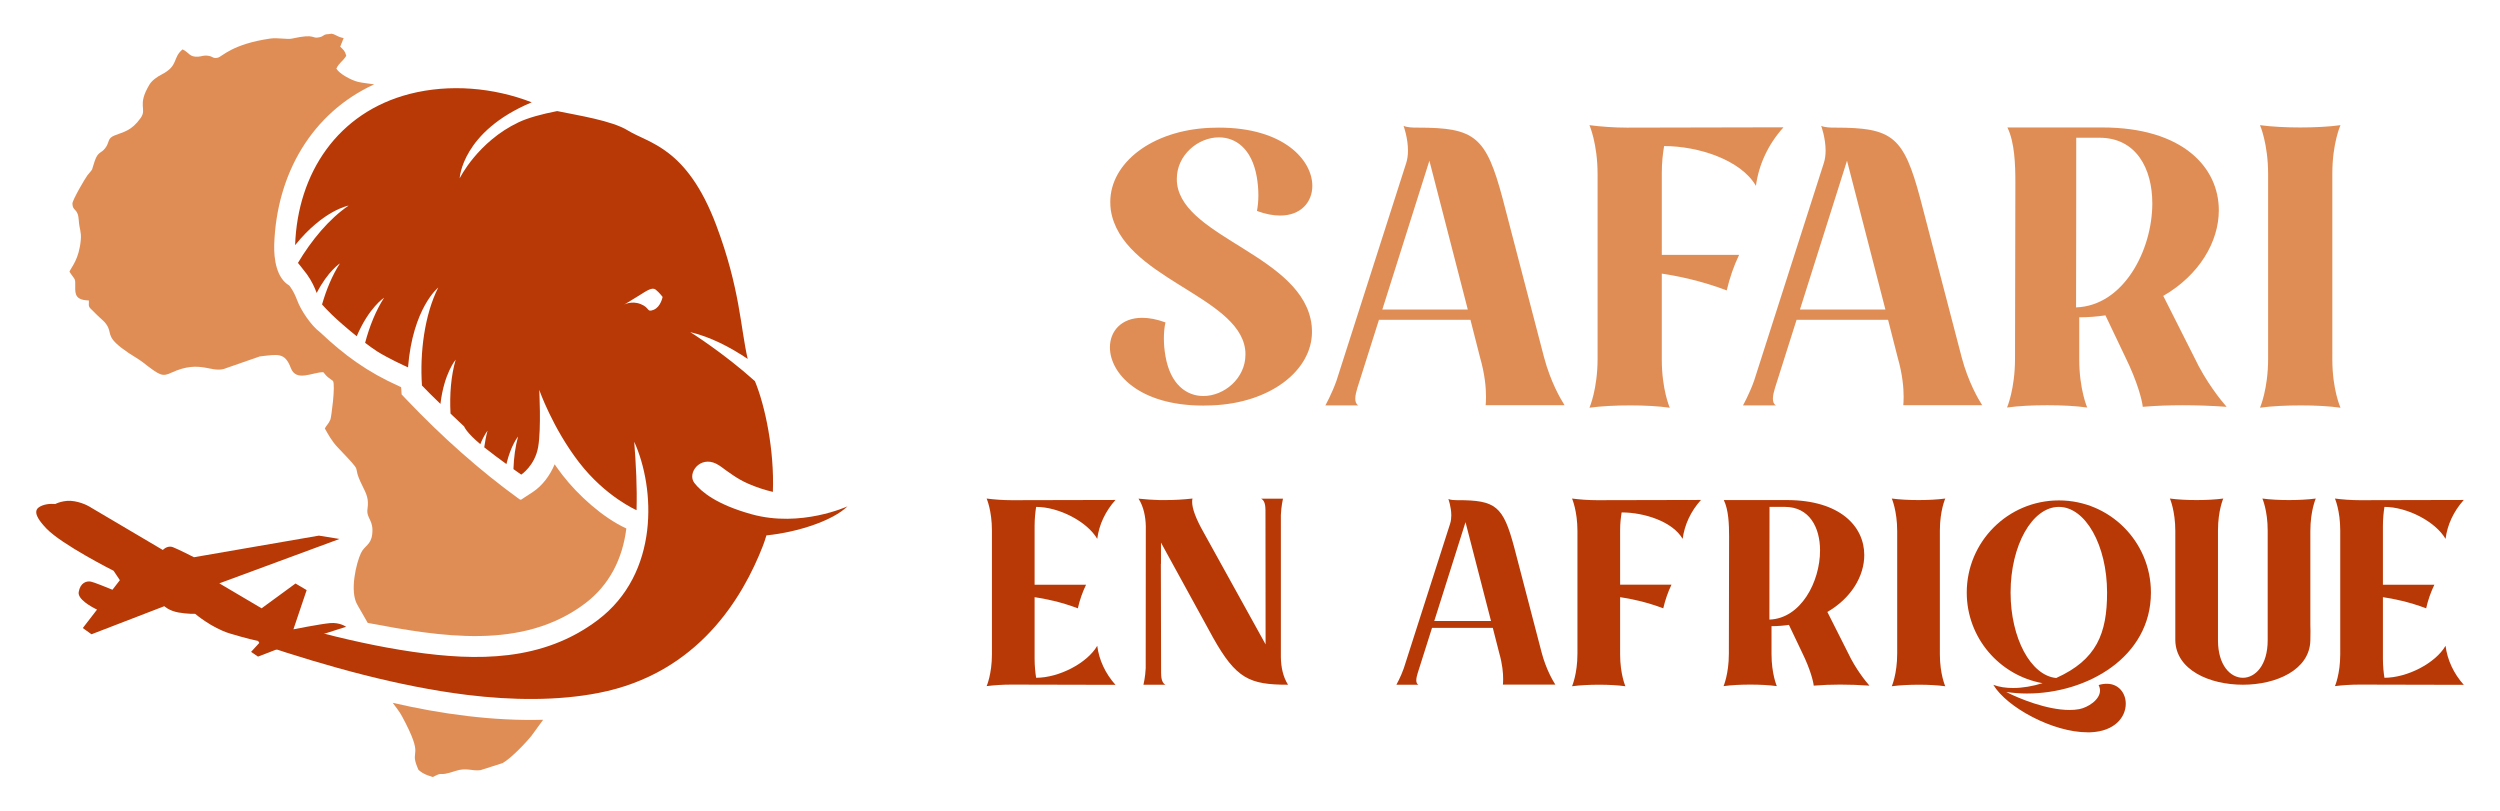 <?xml version="1.0" encoding="utf-8"?>
<!-- Generator: Adobe Illustrator 16.0.0, SVG Export Plug-In . SVG Version: 6.00 Build 0)  -->
<!DOCTYPE svg PUBLIC "-//W3C//DTD SVG 1.1//EN" "http://www.w3.org/Graphics/SVG/1.1/DTD/svg11.dtd">
<svg version="1.1" id="Layer_1" xmlns="http://www.w3.org/2000/svg" xmlns:xlink="http://www.w3.org/1999/xlink" x="0px" y="0px"
	 width="185px" height="60px" viewBox="0 0 185 60" enable-background="new 0 0 185 60" xml:space="preserve">
<g>
	<g>
		<path fill-rule="evenodd" clip-rule="evenodd" fill="#DF8D55" d="M24.316,2.524c-0.426,0.015-0.308,0.148-0.664,0.23
			c-0.636,0.152-0.231-0.304-2.042,0.101c-0.353,0.082-1.05-0.085-1.623,0c-2.797,0.405-3.549,1.33-3.853,1.409
			c-0.377,0.098-0.353-0.079-0.712-0.134c-0.383-0.058-0.454,0.046-0.755,0.064c-0.664,0.046-0.669-0.313-1.156-0.539
			c-0.758,0.621-0.286,1.202-1.522,1.842c-0.387,0.197-0.752,0.465-0.935,0.772c-0.94,1.571-0.146,1.763-0.648,2.466
			c-0.688,0.968-1.272,1.022-1.933,1.29c-0.548,0.223-0.341,0.481-0.682,0.932c-0.311,0.414-0.527,0.234-0.776,0.943
			c-0.292,0.837-0.042,0.46-0.539,1.065c-0.146,0.177-1.12,1.839-1.117,2.098c0.006,0.605,0.42,0.292,0.475,1.281
			c0.03,0.572,0.198,0.797,0.146,1.391c-0.128,1.488-0.706,2.024-0.84,2.374c0.484,0.737,0.423,0.368,0.426,1.291
			c0,0.663,0.368,0.81,1.014,0.837c-0.019,0.614-0.064,0.377,0.608,1.08c0.286,0.299,0.612,0.481,0.81,0.904
			c0.255,0.542-0.116,0.801,1.531,1.908c0.353,0.237,0.715,0.43,1.038,0.679c1.284,0.999,1.439,1.087,2.133,0.764
			c2.188-1.016,2.995,0.138,4.063-0.34l2.457-0.855c1.336-0.152,1.856-0.326,2.301,0.855c0.402,1.056,1.607,0.304,2.405,0.31
			c0.353,0.441,0.313,0.332,0.718,0.651c0.188,0.332-0.128,2.697-0.195,2.855c-0.137,0.325-0.271,0.393-0.411,0.657
			c0.259,0.463,0.542,0.975,0.953,1.403c2.14,2.24,0.922,1.022,1.811,2.81c0.332,0.663,0.5,1.007,0.393,1.737
			c-0.104,0.719,0.472,0.81,0.35,1.869c-0.094,0.822-0.569,0.834-0.837,1.409c-0.341,0.719-0.852,2.818-0.265,3.82
			c0.116,0.194,0.441,0.755,0.77,1.342c5.351,1.005,11.438,2.066,16.089-1.445c1.808-1.367,2.773-3.324,3.047-5.543
			c-1.747-0.801-3.585-2.475-4.721-3.947c-0.195-0.253-0.39-0.521-0.584-0.801c-0.341,0.821-0.91,1.586-1.622,2.055l-0.871,0.569
			l-0.107-0.034c-3.001-2.173-5.78-4.669-8.339-7.354l-0.384-0.404l-0.037-0.542l-0.125-0.055c-2.389-1.074-4.042-2.28-5.877-4.009
			c-0.648-0.475-1.418-1.616-1.695-2.371c-0.131-0.354-0.305-0.709-0.526-1.011c-0.019-0.024-0.037-0.049-0.055-0.073
			c-0.94-0.544-1.15-1.95-1.114-3.046c0.18-5.232,2.803-9.734,7.396-11.841c-0.374-0.066-0.791-0.088-1.202-0.186
			c-0.484-0.118-1.379-0.59-1.595-0.982c0.222-0.457,0.426-0.473,0.733-0.944c-0.106-0.386-0.198-0.42-0.447-0.679l0.252-0.633
			c-0.018-0.009-0.049-0.009-0.058-0.012l-0.116-0.031c-0.125-0.036-0.079-0.018-0.18-0.061l-0.38-0.18
			c-0.034-0.009-0.125-0.033-0.146-0.036C24.529,2.503,24.502,2.487,24.316,2.524L24.316,2.524z M29.062,52.009
			c0.234,0.332,0.49,0.621,0.703,1.025c1.677,3.132,0.539,2.344,1.111,3.717c0.106,0.253,0.037,0.173,0.222,0.325
			c0.216,0.177,0.539,0.302,0.685,0.341l0.25,0.083c0.877-0.473,0.253,0.027,1.668-0.448c0.828-0.276,1.239,0.031,1.863-0.063
			l1.631-0.521c0.612-0.344,1.708-1.485,2.152-2.042l0.846-1.163C36.506,53.366,32.641,52.84,29.062,52.009L29.062,52.009z"/>
		<path fill-rule="evenodd" clip-rule="evenodd" fill="#B83806" d="M30.538,48.234c4.76,0.691,9.624,0.725,13.697-2.35
			c4.587-3.461,4.255-9.768,2.697-13.197c0.134,1.789,0.219,3.271,0.173,5.064c0,0-2.283-0.983-4.252-3.534
			c-1.966-2.55-2.95-5.369-2.95-5.369s0.158,2.844-0.079,4.226c-0.24,1.382-1.251,2.048-1.251,2.048s-0.231-0.161-0.578-0.408
			c0.03-0.849,0.137-1.671,0.344-2.413c0,0-0.532,0.633-0.864,2.039c-0.521-0.377-1.135-0.834-1.641-1.238
			c0.058-0.424,0.137-0.838,0.244-1.228c0,0-0.262,0.313-0.533,0.993c-1.065-0.89-1.196-1.307-1.196-1.307s-0.438-0.41-1.01-0.955
			c-0.073-1.4,0.033-2.797,0.383-3.99c0,0-0.858,0.989-1.129,3.274c-0.502-0.483-1.008-0.982-1.367-1.36
			c-0.165-2.404,0.183-5.229,1.205-7.253c0,0-1.884,1.504-2.237,5.908c-0.223-0.098-1.479-0.673-2.28-1.179
			c-0.25-0.161-0.557-0.38-0.895-0.636c0.326-1.227,0.794-2.39,1.406-3.339c0,0-1.117,0.712-2.027,2.852
			c-0.676-0.541-1.37-1.141-1.832-1.589c-0.362-0.353-0.591-0.6-0.734-0.764c0.323-1.114,0.761-2.167,1.324-3.038
			c0,0-0.883,0.563-1.72,2.189c-0.14-0.381-0.375-0.904-0.73-1.392c-0.307-0.417-0.518-0.643-0.657-0.834
			c0.995-1.674,2.31-3.26,3.75-4.24c0,0-1.851,0.317-3.96,2.926c0.183-5.317,3.147-9.828,8.501-11.195
			c2.91-0.742,6.164-0.478,9.006,0.627c-5.178,2.167-5.33,5.625-5.33,5.625s1.33-2.709,4.358-4.146
			c0.712-0.338,1.723-0.608,2.855-0.831c1.485,0.311,4.051,0.7,5.235,1.437c1.543,0.956,4.362,1.224,6.541,7.016
			c1.765,4.697,1.787,7.576,2.325,9.887c-1.251-0.844-2.749-1.632-4.252-1.984c0,0,2.465,1.54,4.788,3.631
			c0.752,1.82,1.443,5.095,1.327,8.193c-0.311-0.073-0.615-0.158-0.91-0.256c-1.406-0.472-1.875-0.867-2.539-1.324
			c-0.216-0.148-0.438-0.35-0.742-0.502c-1.206-0.605-2.167,0.7-1.62,1.419c0.502,0.651,1.635,1.598,4.237,2.319
			c3.641,1.01,7.095-0.585,7.095-0.585c-1.078,1.047-3.641,1.909-6,2.149c-0.076,0.262-0.161,0.518-0.255,0.764
			c-1.489,3.826-4.785,9.46-12.175,10.896c-3.022,0.587-6.389,0.551-9.716,0.143c-5.052-0.623-10.291-2.084-15.24-3.737l3.68-1.044
			C25.494,47.294,27.996,47.866,30.538,48.234L30.538,48.234z M46.164,22.555c0,0,0.45-0.265,1.089-0.663
			c0.636-0.399,1.011-0.667,1.275-0.454s0.505,0.533,0.505,0.533s-0.134,0.742-0.664,0.955c-0.533,0.213-0.256-0.149-0.959-0.423
			C46.709,22.226,46.164,22.555,46.164,22.555L46.164,22.555z"/>
		<path fill-rule="evenodd" clip-rule="evenodd" fill="#B83806" d="M19.358,45.015l-3.129-1.848l8.891-3.284l-1.521-0.247
			l-9.247,1.599c0,0-1.16-0.591-1.552-0.743c-0.277-0.106-0.554,0.012-0.755,0.204l-5.293-3.126c0,0-0.478-0.341-1.251-0.478
			c-0.77-0.138-1.416,0.207-1.416,0.207s-0.505-0.067-0.956,0.109c-0.454,0.18-0.84,0.508,0.308,1.704
			c1.144,1.196,4.97,3.126,4.97,3.126l0.463,0.694l-0.548,0.709c-0.441-0.18-1.345-0.548-1.588-0.6
			c-0.329-0.07-0.798,0.082-0.91,0.773c-0.083,0.517,0.864,1.056,1.357,1.296l-1.053,1.364l0.642,0.462l5.388-2.078
			c0,0,0.359,0.344,1.053,0.466c0.691,0.121,1.233,0.1,1.233,0.1s1.211,1.035,2.542,1.446c1.333,0.407,2.112,0.56,2.112,0.56
			l0.091,0.144l-0.609,0.666l0.512,0.348l1.607-0.618c0,0,1.683,0.286,1.933,0.259c0.25-0.024,0.101-0.402-0.027-0.572
			c-0.128-0.167-0.198-0.25-0.198-0.25l3.202-1.025c0,0-0.457-0.338-1.193-0.271c-0.736,0.069-2.703,0.459-2.703,0.459l0.98-2.903
			l-0.825-0.487L19.358,45.015z"/>
	</g>
	<g>
		<g>
			<g>
				<path fill="#DF8D55" d="M89.047,30.013c-4.818,0-6.913-2.423-6.913-4.308c0-1.204,0.851-2.187,2.383-2.187
					c0.511,0,1.086,0.104,1.728,0.341c-0.079,0.34-0.118,0.746-0.118,1.191c0,0.419,0.039,0.863,0.118,1.309
					c0.367,2.108,1.571,2.946,2.802,2.946c1.545,0,3.116-1.31,3.116-3.063c0-0.131,0-0.275-0.026-0.419
					c-0.563-3.98-9.165-5.276-9.937-10.277c-0.026-0.196-0.039-0.406-0.039-0.603c0-2.867,3.05-5.302,7.397-5.485l0.642-0.014
					c4.817,0,6.912,2.423,6.912,4.308c0,1.204-0.851,2.199-2.382,2.199c-0.511,0-1.074-0.104-1.715-0.34
					c0.065-0.341,0.105-0.733,0.105-1.165c0-0.433-0.04-0.903-0.118-1.349c-0.366-2.108-1.571-2.933-2.801-2.933
					c-1.545,0-3.116,1.309-3.116,3.063c0,0.131,0,0.274,0.026,0.419c0.563,3.993,9.361,5.315,9.95,10.421
					c0.013,0.157,0.026,0.327,0.026,0.484c0,2.854-3.063,5.276-7.397,5.446L89.047,30.013z"/>
				<path fill="#DF8D55" d="M98.077,29.999c0,0,0.484-0.864,0.825-1.833l5.158-16.103c0.092-0.288,0.131-0.603,0.131-0.917
					c0-0.942-0.327-1.833-0.327-1.833c0.249,0.118,0.707,0.131,0.93,0.131h0.118c4.242,0,5.054,0.655,6.284,5.25l3.063,11.744
					c0.484,1.819,1.218,3.076,1.519,3.548h-5.839c0.013-0.145,0.026-0.354,0.026-0.629c0-0.654-0.079-1.649-0.445-2.919
					l-0.707-2.775h-6.769l-1.597,5.04c-0.065,0.223-0.157,0.537-0.157,0.799c0,0.209,0.053,0.393,0.223,0.497H98.077z
					 M105.775,11.893l-3.482,11.011h6.323L105.775,11.893z"/>
				<path fill="#DF8D55" d="M120.643,29.999c-1.074,0-2.16,0.053-3.024,0.171c0,0,0.602-1.362,0.602-3.627V12.888
					c0-2.265-0.602-3.626-0.602-3.626c0.799,0.104,1.793,0.183,2.789,0.183l11.573-0.025c-1.139,1.257-1.833,2.762-2.042,4.333
					c-1.113-1.925-4.268-2.945-6.795-2.945c-0.092,0.55-0.17,1.204-0.17,1.977v6.075h5.721c-0.393,0.812-0.694,1.688-0.917,2.631
					c-1.898-0.72-3.652-1.073-4.805-1.243v6.362c0,2.226,0.589,3.562,0.589,3.562C122.724,30.052,121.69,29.999,120.643,29.999z"/>
				<path fill="#DF8D55" d="M128.981,29.999c0,0,0.484-0.864,0.825-1.833l5.158-16.103c0.092-0.288,0.131-0.603,0.131-0.917
					c0-0.942-0.327-1.833-0.327-1.833c0.249,0.118,0.707,0.131,0.93,0.131h0.118c4.242,0,5.054,0.655,6.284,5.25l3.063,11.744
					c0.484,1.819,1.218,3.076,1.519,3.548h-5.839c0.013-0.145,0.026-0.354,0.026-0.629c0-0.654-0.079-1.649-0.445-2.919
					l-0.707-2.775h-6.769l-1.597,5.04c-0.065,0.223-0.157,0.537-0.157,0.799c0,0.209,0.053,0.393,0.223,0.497H128.981z
					 M136.679,11.893l-3.482,11.011h6.323L136.679,11.893z"/>
				<path fill="#DF8D55" d="M151.494,29.986c-1.06,0-2.121,0.052-2.972,0.17c0,0,0.589-1.361,0.589-3.613l0.026-13.04
					c0-1.348-0.052-2.972-0.589-4.071h7.017c5.931,0,8.628,2.933,8.628,6.127c0,2.33-1.44,4.792-4.111,6.337l2.292,4.543
					c0.851,1.807,1.99,3.207,2.396,3.665c-1.126-0.078-2.212-0.117-3.26-0.117c-1.021,0-2.003,0.039-2.946,0.117
					c-0.039-0.458-0.393-1.858-1.283-3.665l-1.479-3.104c-0.615,0.092-1.257,0.145-1.938,0.145v3.103
					c0,2.226,0.589,3.574,0.589,3.574C153.615,30.038,152.555,29.986,151.494,29.986z M159.271,15.048
					c0-2.592-1.205-4.856-3.915-4.856h-1.715v0.013c0,4.189,0,8.379-0.013,12.542C157.137,22.629,159.271,18.53,159.271,15.048z"/>
				<path fill="#DF8D55" d="M170.263,29.999c-1.074,0-2.16,0.053-3.024,0.171c0,0,0.602-1.362,0.602-3.627V12.888
					c0-2.265-0.602-3.626-0.602-3.626c0.864,0.117,1.924,0.17,2.985,0.17s2.121-0.053,2.972-0.17c0,0-0.603,1.335-0.603,3.561
					v13.786c0,2.226,0.603,3.562,0.603,3.562C172.358,30.052,171.311,29.999,170.263,29.999z"/>
			</g>
		</g>
		<g>
			<g>
				<path fill="#B83806" d="M73.403,48.417v-9.159c0-1.479-0.392-2.366-0.392-2.366c0.531,0.07,1.183,0.122,1.853,0.122l7.68-0.017
					c-0.748,0.835-1.217,1.835-1.348,2.879c-0.748-1.279-2.835-2.366-4.523-2.366c-0.061,0.391-0.113,0.87-0.113,1.426v4.332h3.809
					c-0.261,0.539-0.469,1.122-0.609,1.748c-1.261-0.479-2.426-0.713-3.2-0.826v4.54c0,0.557,0.052,1.043,0.113,1.426
					c1.688,0,3.775-1.079,4.523-2.366c0.13,1.044,0.6,2.053,1.348,2.888l-7.68-0.018c-0.67,0-1.322,0.043-1.853,0.113
					C73.012,50.773,73.403,49.886,73.403,48.417z"/>
				<path fill="#B83806" d="M95.288,50.66v0.009c-2.818,0-3.818-0.443-5.523-3.488l-3.853-7.027v1.591l-0.009-0.043l0.018,8.106
					c0.009,0.261,0.018,0.696,0.313,0.861h-1.618c0,0,0.139-0.574,0.166-1.218l0.008-10.524c-0.017-0.678-0.156-1.435-0.539-2.026
					h0.009c0.522,0.061,1.026,0.087,1.522,0.104h0.47c0.661,0,1.313-0.035,1.992-0.113c-0.018,0.07-0.026,0.157-0.026,0.244
					c0,0.487,0.261,1.218,0.835,2.235l4.601,8.314l-0.009-9.933c-0.008-0.261-0.017-0.696-0.322-0.852h1.618
					c0,0-0.131,0.565-0.157,1.209v10.524c0.009,0.687,0.148,1.444,0.53,2.035L95.288,50.66z"/>
				<path fill="#B83806" d="M103.334,50.669c0,0,0.322-0.574,0.548-1.218l3.427-10.698c0.061-0.191,0.087-0.4,0.087-0.609
					c0-0.626-0.217-1.218-0.217-1.218c0.166,0.079,0.47,0.087,0.618,0.087h0.078c2.818,0,3.357,0.435,4.175,3.488l2.035,7.802
					c0.322,1.209,0.809,2.044,1.009,2.357h-3.879c0.009-0.096,0.018-0.235,0.018-0.417c0-0.435-0.052-1.096-0.296-1.939l-0.47-1.844
					h-4.497l-1.061,3.349c-0.043,0.147-0.104,0.356-0.104,0.53c0,0.139,0.035,0.261,0.148,0.331H103.334z M108.448,38.64
					l-2.313,7.315h4.201L108.448,38.64z"/>
				<path fill="#B83806" d="M118.34,50.669c-0.713,0-1.435,0.035-2.009,0.113c0,0,0.4-0.905,0.4-2.409v-9.072
					c0-1.504-0.4-2.409-0.4-2.409c0.531,0.07,1.191,0.122,1.853,0.122l7.688-0.017c-0.756,0.835-1.217,1.835-1.356,2.879
					c-0.739-1.279-2.835-1.957-4.514-1.957c-0.061,0.365-0.113,0.8-0.113,1.313v4.036h3.801c-0.261,0.539-0.461,1.122-0.609,1.748
					c-1.261-0.479-2.426-0.713-3.192-0.826v4.227c0,1.479,0.392,2.366,0.392,2.366C119.723,50.704,119.036,50.669,118.34,50.669z"/>
				<path fill="#B83806" d="M129.518,50.66c-0.704,0-1.409,0.035-1.974,0.113c0,0,0.392-0.905,0.392-2.4l0.017-8.663
					c0-0.896-0.035-1.974-0.391-2.705h4.662c3.94,0,5.732,1.948,5.732,4.07c0,1.548-0.957,3.183-2.731,4.209l1.522,3.018
					c0.565,1.2,1.322,2.131,1.591,2.435c-0.748-0.052-1.47-0.078-2.166-0.078c-0.678,0-1.331,0.026-1.957,0.078
					c-0.026-0.304-0.261-1.235-0.852-2.435l-0.983-2.062c-0.409,0.061-0.835,0.096-1.288,0.096v2.062
					c0,1.479,0.392,2.375,0.392,2.375C130.927,50.695,130.222,50.66,129.518,50.66z M134.684,40.736c0-1.722-0.8-3.227-2.601-3.227
					h-1.139v0.009c0,2.783,0,5.566-0.009,8.332C133.267,45.772,134.684,43.05,134.684,40.736z"/>
				<path fill="#B83806" d="M142.001,50.669c-0.713,0-1.435,0.035-2.009,0.113c0,0,0.4-0.905,0.4-2.409v-9.072
					c0-1.504-0.4-2.409-0.4-2.409c0.574,0.078,1.278,0.113,1.983,0.113s1.409-0.035,1.975-0.113c0,0-0.4,0.887-0.4,2.366v9.159
					c0,1.479,0.4,2.366,0.4,2.366C143.393,50.704,142.697,50.669,142.001,50.669z"/>
				<path fill="#B83806" d="M154.663,54.191h-0.191c-2.565,0-5.966-1.844-6.966-3.514c0.435,0.165,0.939,0.235,1.461,0.235
					c0.705,0,1.453-0.13,2.183-0.357c-3.192-0.574-5.61-3.357-5.61-6.706c0-3.766,3.053-6.819,6.819-6.819s6.81,3.053,6.81,6.819
					c0,4.784-4.723,7.471-9.176,7.471c-0.513,0-1.026-0.043-1.531-0.113c0.939,0.487,3.018,1.331,4.679,1.331
					c0.252,0,0.496-0.018,0.722-0.061c0.635-0.122,1.539-0.687,1.539-1.383c0-0.13-0.035-0.261-0.104-0.4
					c0.217-0.069,0.417-0.095,0.609-0.095c0.878,0,1.4,0.695,1.4,1.479C157.307,53.043,156.516,54.13,154.663,54.191z
					 M152.158,50.173c2.992-1.348,3.766-3.288,3.766-6.323c0-3.497-1.6-6.34-3.566-6.34c-1.974,0-3.575,2.844-3.575,6.34
					C148.784,47.225,150.28,49.991,152.158,50.173z"/>
				<path fill="#B83806" d="M160.973,47.398v-8.097c0-1.504-0.4-2.409-0.4-2.409c0.565,0.078,1.27,0.113,1.974,0.113
					c0.713,0,1.418-0.035,1.975-0.113c0,0-0.392,0.887-0.392,2.366v8.124c0,1.853,0.922,2.774,1.844,2.774
					c0.913,0,1.835-0.922,1.835-2.774v-8.124c0-1.479-0.392-2.366-0.392-2.366c0.565,0.078,1.261,0.113,1.966,0.113
					s1.417-0.035,1.983-0.113c0,0-0.4,0.905-0.4,2.409v6.94l0.009,0.47c0,0.226,0,0.453-0.009,0.687
					c-0.052,2.175-2.522,3.271-4.992,3.271C163.495,50.669,161.025,49.573,160.973,47.398z"/>
				<path fill="#B83806" d="M173.178,48.417v-9.159c0-1.479-0.392-2.366-0.392-2.366c0.531,0.07,1.183,0.122,1.853,0.122l7.68-0.017
					c-0.748,0.835-1.217,1.835-1.348,2.879c-0.748-1.279-2.835-2.366-4.523-2.366c-0.061,0.391-0.113,0.87-0.113,1.426v4.332h3.809
					c-0.261,0.539-0.469,1.122-0.609,1.748c-1.261-0.479-2.426-0.713-3.2-0.826v4.54c0,0.557,0.052,1.043,0.113,1.426
					c1.688,0,3.775-1.079,4.523-2.366c0.13,1.044,0.6,2.053,1.348,2.888l-7.68-0.018c-0.67,0-1.322,0.043-1.853,0.113
					C172.786,50.773,173.178,49.886,173.178,48.417z"/>
			</g>
		</g>
	</g>
</g>
</svg>
